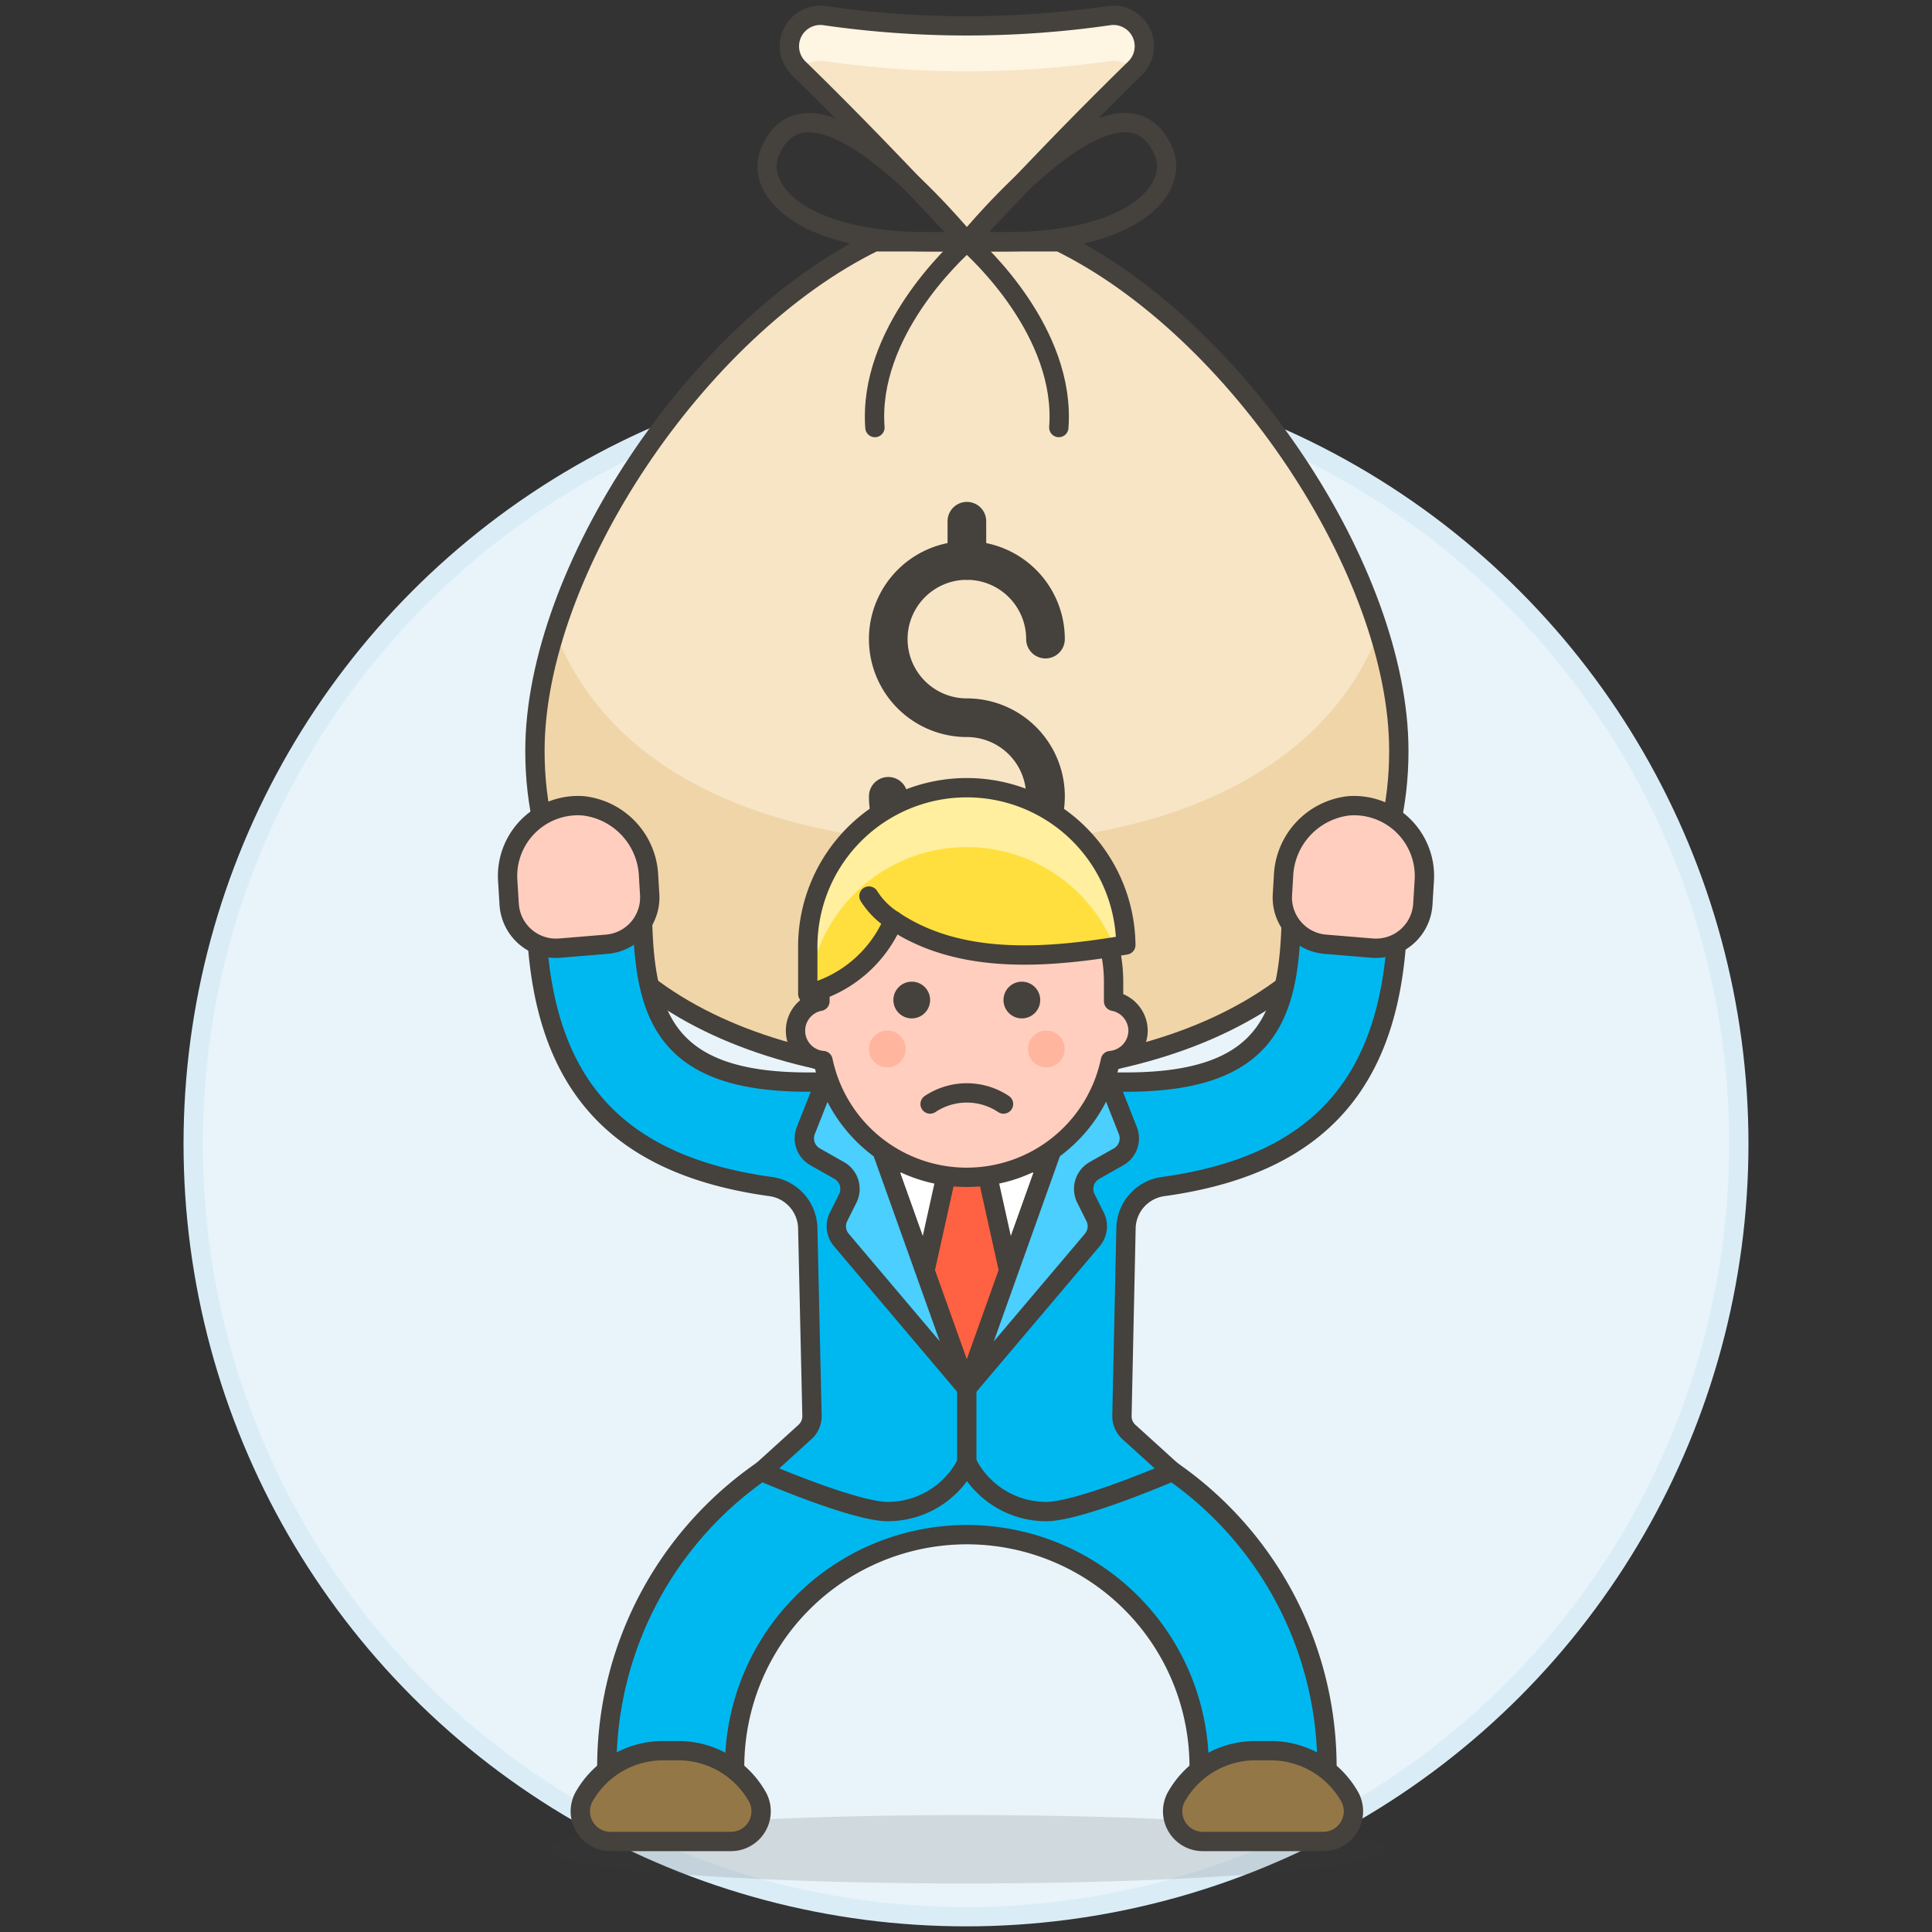 <svg xmlns="http://www.w3.org/2000/svg" viewBox="0 0 100 100"><rect x="0" y="0" width="100" height="100" fill="#333333" stroke="none"/><g class="nc-icon-wrapper"><defs/><circle class="a" cx="50" cy="59.208" r="40" fill="#e8f4fa" stroke="#daedf7" stroke-miterlimit="10"/><path class="b" d="M27.688 38.865c0-9.278 8.368-21.846 17.567-26.349h9.58c9.2 4.5 17.568 17.071 17.568 26.349C72.4 50.2 62.39 55.633 50.045 55.633S27.688 50.2 27.688 38.865z" style="" fill="#f7e5c6"/><path class="c" d="M71.369 32.7a20.874 20.874 0 0 1 1.031 6.165c0 11.335-10.01 16.768-22.355 16.768S27.688 50.2 27.688 38.865a20.874 20.874 0 0 1 1.034-6.165C33.035 43.641 47.7 43.656 50.045 43.656c10 0 18.471-3.569 21.324-10.955" style="" fill="#f0d5a8"/><path class="d" d="M27.688 38.865c0-9.278 8.368-21.846 17.567-26.349h9.58c9.2 4.5 17.568 17.071 17.568 26.349C72.4 50.2 62.39 55.633 50.045 55.633S27.688 50.2 27.688 38.865z" fill="none" stroke="#45413c" stroke-linecap="round" stroke-linejoin="round"/><path class="b" d="M50.045 12.516s-2.027-2.188-4.185-4.424c-1.349-1.4-2.921-3-4.525-4.56A1.6 1.6 0 0 1 42.679.808a51.5 51.5 0 0 0 7.366.529 51.5 51.5 0 0 0 7.366-.529 1.6 1.6 0 0 1 1.344 2.724 209.902 209.902 0 0 0-4.525 4.56c-2.156 2.236-4.185 4.424-4.185 4.424z" style="" fill="#f7e5c6"/><path class="e" d="M41.378 3.574a1.59 1.59 0 0 1 1.3-.411 51.644 51.644 0 0 0 7.366.528 51.644 51.644 0 0 0 7.366-.528 1.587 1.587 0 0 1 1.3.412l.043-.043A1.6 1.6 0 0 0 57.411.808a51.5 51.5 0 0 1-7.366.529 51.5 51.5 0 0 1-7.366-.529 1.6 1.6 0 0 0-1.344 2.724c.016.014.029.028.043.042z" style="" fill="#fff5e3"/><path class="d" d="M50.045 12.516s-2.027-2.188-4.185-4.424c-1.349-1.4-2.921-3-4.525-4.56A1.6 1.6 0 0 1 42.679.808a51.5 51.5 0 0 0 7.366.529 51.5 51.5 0 0 0 7.366-.529 1.6 1.6 0 0 1 1.344 2.724 209.902 209.902 0 0 0-4.525 4.56c-2.156 2.236-4.185 4.424-4.185 4.424z" fill="none" stroke="#45413c" stroke-linecap="round" stroke-linejoin="round"/><path class="d" d="M60.2 7.774c.9 1.921-1.4 4.742-8.177 4.742h-1.978c.221-.234 7.918-9.682 10.155-4.742z" fill="none" stroke="#45413c" stroke-linecap="round" stroke-linejoin="round"/><path class="d" d="M50.045 12.516c.639.559 5.126 4.711 4.759 9.614" fill="none" stroke="#45413c" stroke-linecap="round" stroke-linejoin="round"/><path class="d" d="M39.888 7.774c-.9 1.922 1.4 4.742 8.177 4.742h1.98c-.221-.234-7.918-9.682-10.157-4.742z" fill="none" stroke="#45413c" stroke-linecap="round" stroke-linejoin="round"/><path class="d" d="M50.045 12.516c-.639.559-5.125 4.711-4.759 9.614" fill="none" stroke="#45413c" stroke-linecap="round" stroke-linejoin="round"/><path class="d" d="M50.046 45.285v2.034" fill="none" stroke="#45413c" stroke-linecap="round" stroke-linejoin="round"/><path class="f" d="M50.046 26.978v2.034" fill="none" stroke="#45413c" stroke-linecap="round" stroke-linejoin="round" stroke-width="2px"/><path class="f" d="M45.977 41.217a4.069 4.069 0 1 0 4.069-4.068 4.069 4.069 0 1 1 4.068-4.069" fill="none" stroke="#45413c" stroke-linecap="round" stroke-linejoin="round" stroke-width="2px"/><ellipse class="g" cx="50" cy="95.718" rx="21.639" ry="1.77" fill="#45413c" opacity="0.15"/><g><path class="h" d="M68.683 94.764h-6.615v-3.308a12.022 12.022 0 1 0-24.044 0v3.308h-6.615v-3.308a18.637 18.637 0 0 1 37.274 0z" stroke="#45413c" stroke-linecap="round" stroke-linejoin="round" fill="#00b8f0"/><path class="i" d="M68.477 95.315a1.562 1.562 0 0 0 1.406-2.273 4.7 4.7 0 0 0-4.116-2.428h-.784a4.7 4.7 0 0 0-4.116 2.428 1.562 1.562 0 0 0 1.406 2.273z" stroke="#45413c" stroke-linecap="round" stroke-linejoin="round" fill="#947746"/><path class="i" d="M37.818 95.315a1.562 1.562 0 0 0 1.406-2.273 4.7 4.7 0 0 0-4.116-2.428h-.784a4.7 4.7 0 0 0-4.116 2.428 1.562 1.562 0 0 0 1.406 2.273z" stroke="#45413c" stroke-linecap="round" stroke-linejoin="round" fill="#947746"/><path class="h" d="M58.281 56.009c7.726 0 8.564-3.756 8.564-9.391a2.756 2.756 0 1 1 5.512 0c0 8.269-3.042 13.531-12.127 14.795a2.222 2.222 0 0 0-1.949 2.187l-.209 9.678a1.1 1.1 0 0 0 .361.841l2.25 2.042s-4.789 2.077-6.533 2.077a4.584 4.584 0 0 1-4.1-2.532 4.585 4.585 0 0 1-4.1 2.532c-1.744 0-6.534-2.077-6.534-2.077l2.25-2.042a1.1 1.1 0 0 0 .362-.841L41.81 63.6a2.222 2.222 0 0 0-1.949-2.187c-9.085-1.264-12.127-6.526-12.127-14.795a2.757 2.757 0 0 1 5.513 0c0 5.635.837 9.391 8.563 9.391z" stroke="#45413c" stroke-linecap="round" stroke-linejoin="round" fill="#00b8f0"/><path class="d" d="M50.041 71.856v3.85" fill="none" stroke="#45413c" stroke-linecap="round" stroke-linejoin="round"/><path class="j" d="M50.041 56.009l-4.014 4.606 4.014 11.241 4.015-11.241-4.015-4.606z" stroke="#45413c" stroke-linecap="round" stroke-linejoin="round" fill="#fff"/><path class="k" d="M50.041 56.009l-2.168 9.776 2.168 6.071 2.169-6.071-2.169-9.776z" stroke="#45413c" stroke-linecap="round" stroke-linejoin="round" fill="#ff6242"/><path class="l" d="M50.041 71.856l-5.659-15.847H42.7l-.99 2.505a1.1 1.1 0 0 0 .484 1.366l1.239.7a1.1 1.1 0 0 1 .445 1.454l-.472.944a1.1 1.1 0 0 0 .144 1.205z" stroke="#45413c" stroke-linecap="round" stroke-linejoin="round" fill="#4acfff"/><path class="l" d="M50.041 71.856L55.7 56.009h1.686l.99 2.505a1.1 1.1 0 0 1-.484 1.366l-1.239.7a1.1 1.1 0 0 0-.445 1.454l.472.944a1.1 1.1 0 0 1-.144 1.205z" stroke="#45413c" stroke-linecap="round" stroke-linejoin="round" fill="#4acfff"/><path class="m" d="M26.278 45.565a3.645 3.645 0 0 1 3.893-3.858 3.811 3.811 0 0 1 3.4 3.657l.057.942a2.429 2.429 0 0 1-2.228 2.568l-2.42.2a2.429 2.429 0 0 1-2.626-2.274z" stroke="#45413c" stroke-linecap="round" stroke-linejoin="round" fill="#ffcebf"/><path class="m" d="M73.722 45.565a3.645 3.645 0 0 0-3.893-3.858 3.811 3.811 0 0 0-3.395 3.657l-.057.942a2.429 2.429 0 0 0 2.223 2.568l2.42.2a2.429 2.429 0 0 0 2.626-2.274z" stroke="#45413c" stroke-linecap="round" stroke-linejoin="round" fill="#ffcebf"/><g><path class="m" d="M58.906 53.345a1.56 1.56 0 0 0-1.267-1.519v-1.014a7.6 7.6 0 0 0-15.2 0v1.014a1.551 1.551 0 0 0 .16 3.07 7.6 7.6 0 0 0 14.877 0 1.568 1.568 0 0 0 1.43-1.551z" stroke="#45413c" stroke-linecap="round" stroke-linejoin="round" fill="#ffcebf"/><path class="n" d="M48.142 51.762a.95.95 0 1 1-.95-.95.949.949 0 0 1 .95.95z" style="" fill="#45413c"/><path class="n" d="M51.941 51.762a.95.95 0 1 0 .95-.95.949.949 0 0 0-.95.95z" style="" fill="#45413c"/><path class="o" d="M46.876 54.294a.95.95 0 1 1-.95-.949.95.95 0 0 1 .95.949z" style="" fill="#ffb59e"/><path class="o" d="M55.107 54.294a.95.95 0 1 1-.95-.949.95.95 0 0 1 .95.949z" style="" fill="#ffb59e"/><path class="d" d="M48.142 57.144a3.424 3.424 0 0 1 3.8 0" fill="none" stroke="#45413c" stroke-linecap="round" stroke-linejoin="round"/><path class="p" d="M58.273 48.912a8.232 8.232 0 0 0-16.463 0v2.533a6.534 6.534 0 0 0 4.432-3.8c3.548 2.389 8.232 1.901 12.031 1.267z" style="" fill="#ffdf3d"/><path class="q" d="M50.041 43.847a8.229 8.229 0 0 1 7.632 5.158c.2-.031.405-.06.6-.093a8.232 8.232 0 0 0-16.463 0v2.533l.033-.011a8.226 8.226 0 0 1 8.198-7.587z" style="" fill="#ffef9e"/><path class="d" d="M58.273 48.912a8.232 8.232 0 0 0-16.463 0v2.533a6.534 6.534 0 0 0 4.432-3.8c3.548 2.389 8.232 1.901 12.031 1.267z" fill="none" stroke="#45413c" stroke-linecap="round" stroke-linejoin="round"/><path class="d" d="M44.976 46.38a4.06 4.06 0 0 0 1.266 1.266" fill="none" stroke="#45413c" stroke-linecap="round" stroke-linejoin="round"/></g></g></g></svg>